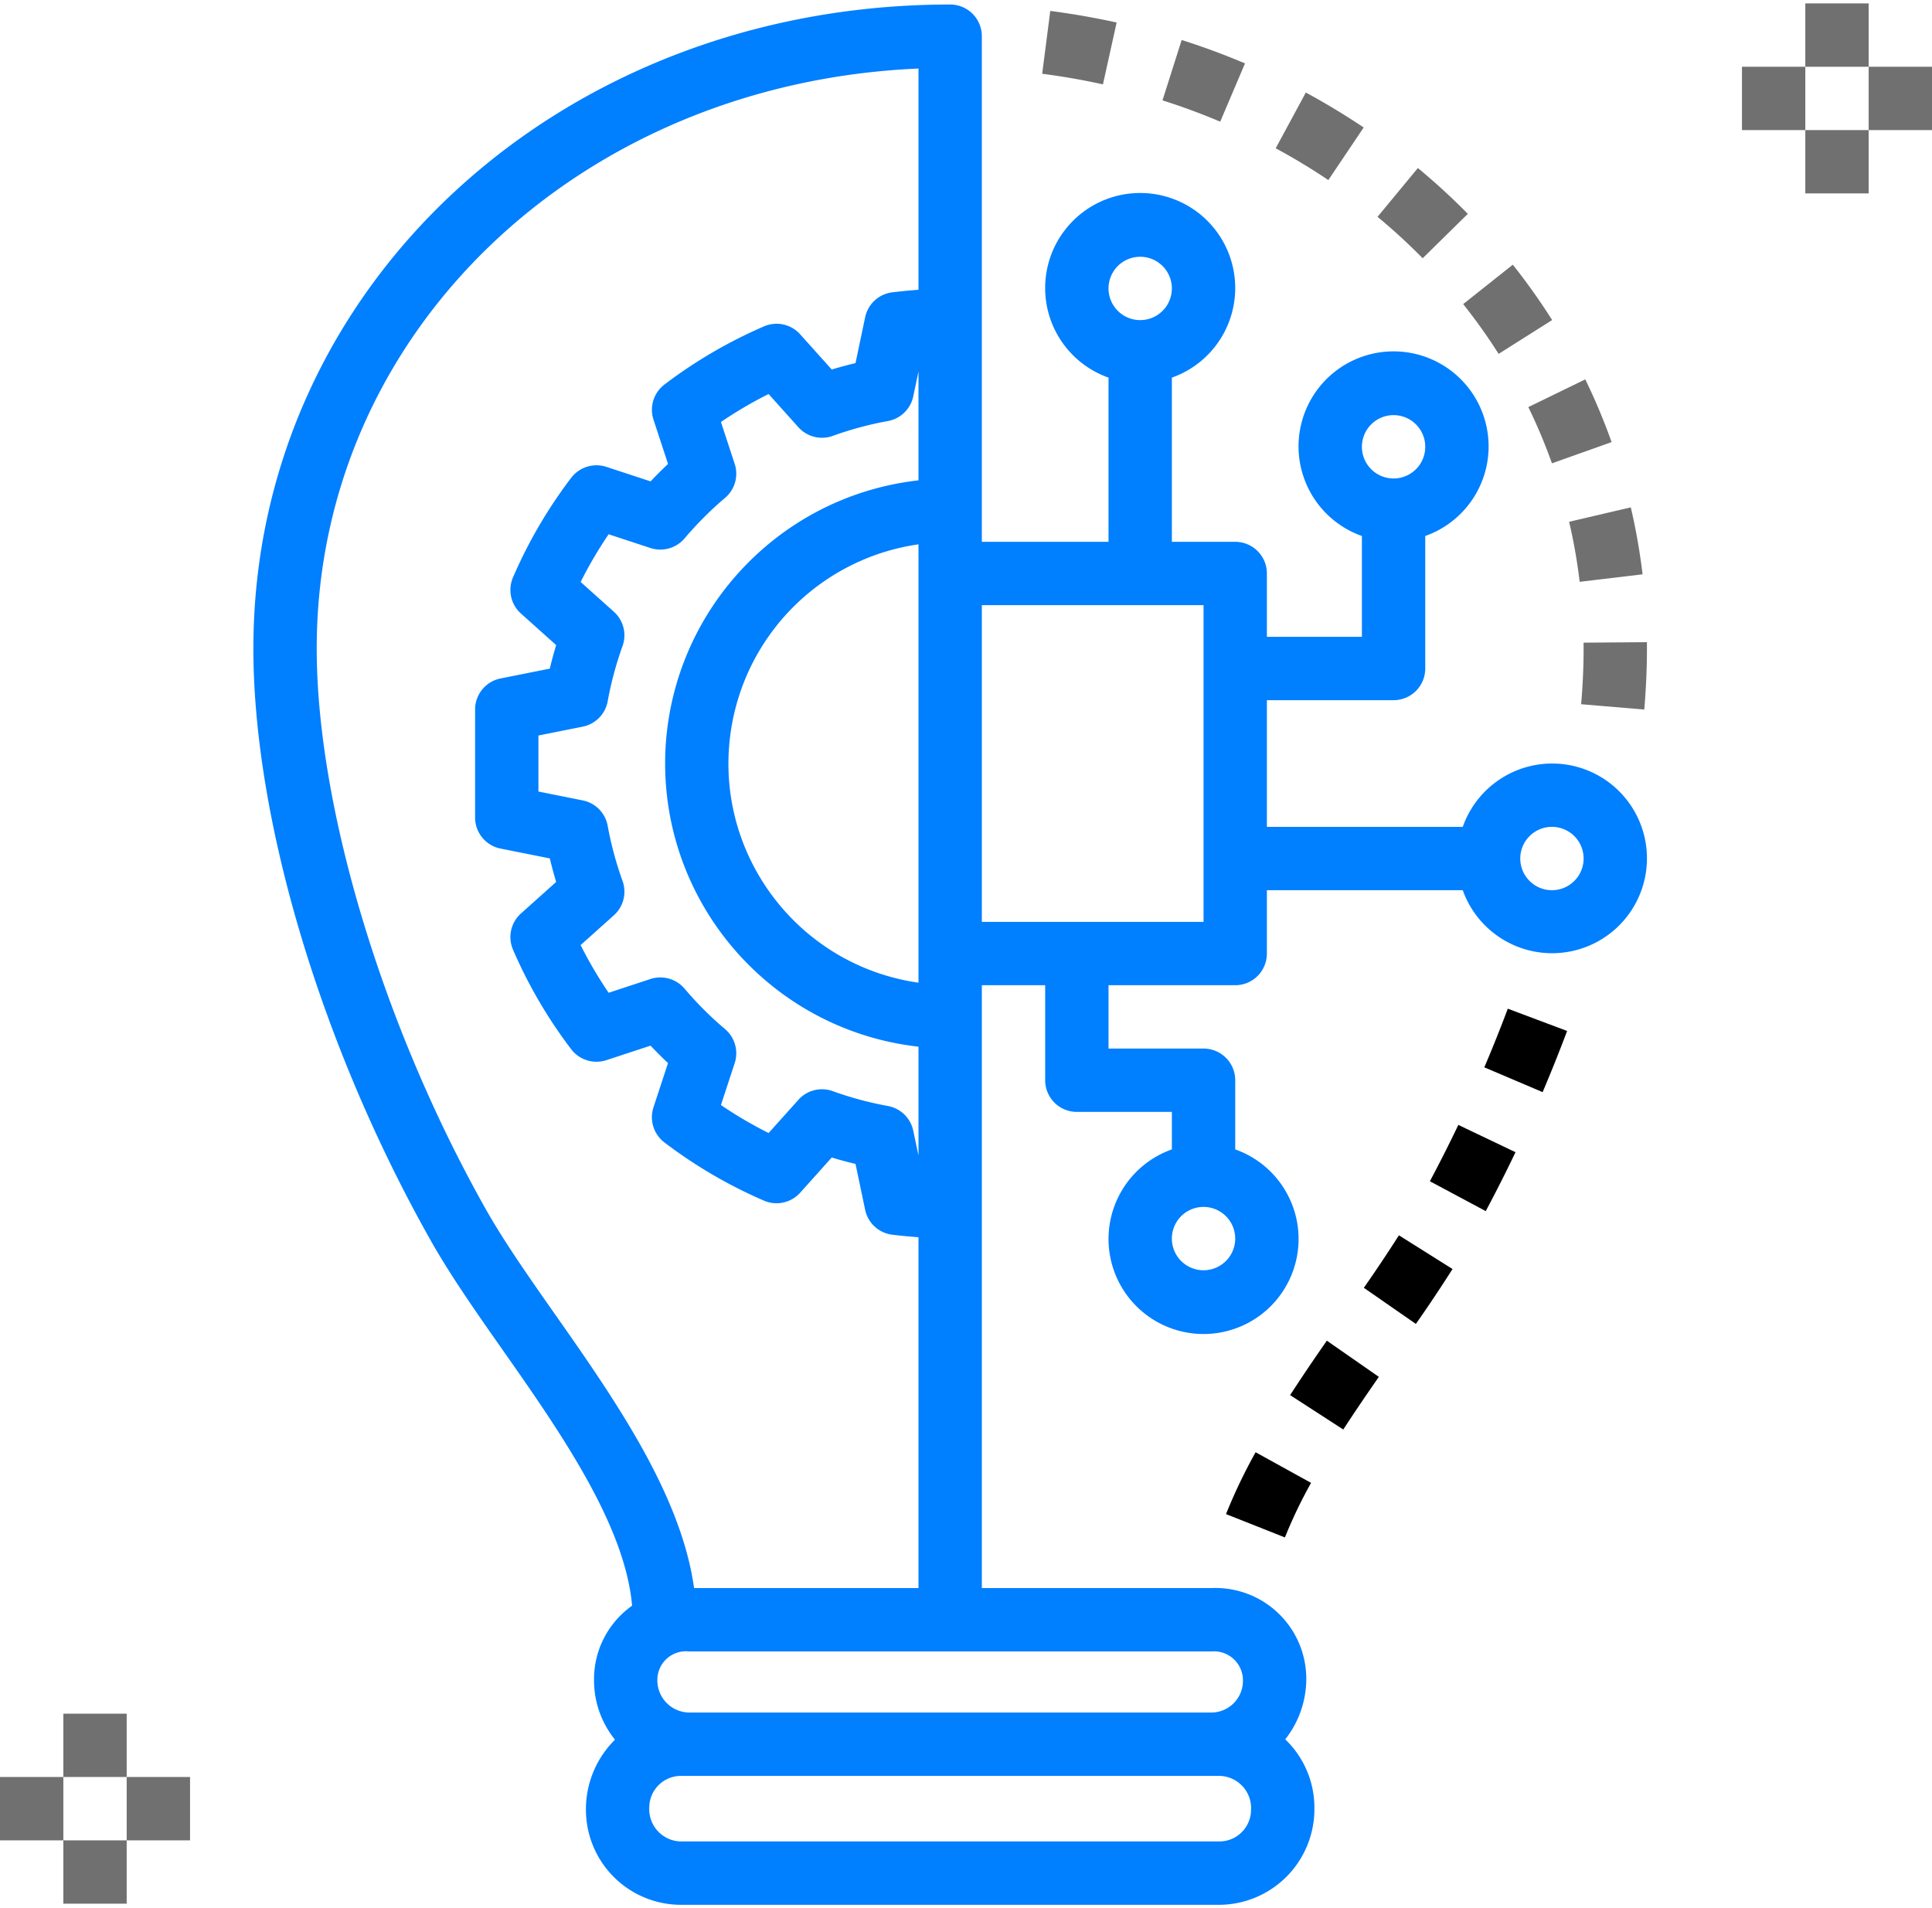 <?xml version="1.0" encoding="UTF-8"?> <svg xmlns="http://www.w3.org/2000/svg" width="160" height="158"> <g fill="none"> <path fill="#007FFF" d="M135.938 68.45a7.855 7.855 0 0 0-7.413-5.217 7.856 7.856 0 0 0-7.386 5.246h-16.221V57.987h10.492a2.622 2.622 0 0 0 2.623-2.622V44.39a7.87 7.87 0 1 0-5.246 0v8.352h-7.869v-5.246a2.622 2.622 0 0 0-2.622-2.623h-5.247V31.274a7.87 7.87 0 1 0-5.246 0v13.598H81.311V2.997A2.622 2.622 0 0 0 78.69.374h-.001c-32.358 0-57.705 23.427-57.705 53.333 0 14.205 5.639 33.014 14.718 49.083 1.63 2.884 3.758 5.917 6.01 9.129 4.76 6.786 10.058 14.418 10.635 21.061a7.456 7.456 0 0 0-3.151 6.226 7.792 7.792 0 0 0 1.736 4.87 8.087 8.087 0 0 0-2.407 5.806 7.877 7.877 0 0 0 7.868 7.87h44.59a7.919 7.919 0 0 0 7.87-7.969v-.085a7.833 7.833 0 0 0-2.415-5.65 8.099 8.099 0 0 0 1.743-5.027 7.522 7.522 0 0 0-7.869-7.5h-19V81.593h5.245v7.869a2.622 2.622 0 0 0 2.622 2.623h7.871v3.106a7.869 7.869 0 1 0 5.246 0v-5.729a2.622 2.622 0 0 0-2.623-2.623h-7.87v-5.246h10.492a2.622 2.622 0 0 0 2.623-2.622v-5.247h16.221a7.855 7.855 0 1 0 14.799-5.273zM115.41 34.38a2.623 2.623 0 1 1 0 5.246 2.623 2.623 0 0 1 0-5.246zm-69.403 74.526c-2.178-3.104-4.233-6.035-5.738-8.698-8.528-15.095-14.04-33.348-14.04-46.501 0-26.158 21.685-46.82 49.837-48.03V24a45.43 45.43 0 0 0-2.167.209 2.622 2.622 0 0 0-2.25 2.062l-.799 3.801a34.59 34.59 0 0 0-1.97.53l-2.613-2.915a2.62 2.62 0 0 0-2.982-.663 39.47 39.47 0 0 0-8.252 4.818 2.623 2.623 0 0 0-.913 2.912l1.204 3.669c-.496.466-.978.95-1.446 1.444l-3.664-1.204a2.639 2.639 0 0 0-2.913.912 39.367 39.367 0 0 0-4.822 8.256 2.621 2.621 0 0 0 .664 2.981l2.916 2.613a33.36 33.36 0 0 0-.526 1.95l-4.08.814a2.622 2.622 0 0 0-2.108 2.572v8.944c0 1.25.883 2.327 2.11 2.572l4.078.814c.155.65.33 1.3.526 1.95l-2.917 2.612a2.625 2.625 0 0 0-.663 2.982A39.39 39.39 0 0 0 47.3 86.89a2.635 2.635 0 0 0 2.912.912l3.664-1.204c.47.495.95.979 1.446 1.445l-1.204 3.663a2.625 2.625 0 0 0 .912 2.912 39.378 39.378 0 0 0 8.255 4.824 2.628 2.628 0 0 0 2.981-.664l2.614-2.915a33.84 33.84 0 0 0 1.97.53l.798 3.8a2.622 2.622 0 0 0 2.249 2.064c.761.093 1.472.156 2.168.208v29.057H57.48c-1.072-7.73-6.548-15.594-11.472-22.616zm9.075-45.674c.017 12.015 9.045 22.105 20.984 23.452v9.02l-.435-2.064a2.624 2.624 0 0 0-2.101-2.044 28.419 28.419 0 0 1-4.57-1.232 2.62 2.62 0 0 0-2.84.72l-2.467 2.75a34.002 34.002 0 0 1-3.948-2.318l1.138-3.465a2.625 2.625 0 0 0-.798-2.823 28.711 28.711 0 0 1-3.356-3.355 2.637 2.637 0 0 0-2.82-.794l-3.464 1.14a34.029 34.029 0 0 1-2.32-3.95l2.754-2.467a2.628 2.628 0 0 0 .719-2.84 28.574 28.574 0 0 1-1.232-4.57 2.622 2.622 0 0 0-2.069-2.105l-3.667-.734v-4.64l3.667-.733a2.622 2.622 0 0 0 2.069-2.106 28.642 28.642 0 0 1 1.231-4.572 2.624 2.624 0 0 0-.72-2.841l-2.75-2.464a34.46 34.46 0 0 1 2.318-3.95l3.465 1.14a2.638 2.638 0 0 0 2.82-.794 29.344 29.344 0 0 1 3.359-3.363 2.62 2.62 0 0 0 .794-2.816l-1.138-3.465a34.209 34.209 0 0 1 3.947-2.318l2.467 2.751a2.632 2.632 0 0 0 2.84.72 28.35 28.35 0 0 1 4.57-1.232 2.62 2.62 0 0 0 2.102-2.042l.435-2.065v9.018c-11.94 1.347-20.967 11.437-20.984 23.451zm20.984-18.15v36.302c-10.025-1.435-16.988-10.726-15.553-20.75A18.337 18.337 0 0 1 76.066 45.08zm27.54 104.8a2.626 2.626 0 0 1-2.622 2.623h-44.59a2.671 2.671 0 0 1-2.624-2.807 2.626 2.626 0 0 1 2.623-2.623h44.59a2.671 2.671 0 0 1 2.624 2.807zm-3.294-13.114a2.403 2.403 0 0 1 2.623 2.438 2.626 2.626 0 0 1-2.623 2.623H57.065a2.671 2.671 0 0 1-2.623-2.808 2.37 2.37 0 0 1 2.623-2.254h43.247zm-.64-36.814a2.623 2.623 0 1 1 0 5.246 2.623 2.623 0 0 1 0-5.246zm-5.246-78.689a2.623 2.623 0 1 1 0 5.246 2.623 2.623 0 0 1 0-5.246zm5.246 55.082h-18.36v-26.23h18.36v26.23zm28.853-2.623a2.623 2.623 0 1 1 0-5.246 2.623 2.623 0 0 1 0 5.246z"></path> <path fill="#000" d="M103.984 120.271a44.466 44.466 0 0 0-2.45 5.123l4.877 1.932a39.233 39.233 0 0 1 2.166-4.518l-4.593-2.537zm5.9-9.239a159.296 159.296 0 0 0-3.042 4.508l4.403 2.849c.953-1.47 1.948-2.925 2.945-4.36l-4.305-2.997zm5.968-8.727a121.368 121.368 0 0 1-2.905 4.347l4.309 2.992a119.184 119.184 0 0 0 3.035-4.547l-4.44-2.792zm4.921-9.142a118.295 118.295 0 0 1-2.357 4.665l4.626 2.474a119.62 119.62 0 0 0 2.465-4.88l-4.734-2.259zm4.097-9.626a121.168 121.168 0 0 1-1.945 4.857l4.828 2.054c.715-1.683 1.39-3.372 2.028-5.066l-4.91-1.845z"></path> <path fill="#707070" d="M136.39 53.184l-5.245.04.003.483c0 1.462-.068 3.017-.204 4.615l5.228.441c.147-1.744.221-3.445.221-5.056l-.002-.523zm-1.335-11.166l-5.107 1.194c.383 1.64.674 3.3.873 4.972l5.21-.62a50.847 50.847 0 0 0-.976-5.546zm-3.77-10.599l-4.716 2.295a45.86 45.86 0 0 1 1.957 4.657l4.94-1.757a50.472 50.472 0 0 0-2.181-5.195zm-6-9.498l-4.11 3.263a47.735 47.735 0 0 1 2.934 4.124l4.433-2.802a52.92 52.92 0 0 0-3.258-4.585zm-7.862-8.005l-3.342 4.042a49.531 49.531 0 0 1 3.738 3.43l3.74-3.678a55.066 55.066 0 0 0-4.136-3.794zm-9.28-6.252l-2.495 4.616a52.827 52.827 0 0 1 4.359 2.633l2.927-4.355a59.11 59.11 0 0 0-4.791-2.894zM97.861 3.312l-1.588 5a53.906 53.906 0 0 1 4.78 1.765l2.052-4.826a58.967 58.967 0 0 0-5.244-1.939zM86.98.904l-.671 5.205c1.691.218 3.384.513 5.032.879l1.134-5.123a63.98 63.98 0 0 0-5.495-.96zM5.246 141.921h5.246v5.246H5.246zm0 10.492h5.246v5.246H5.246zm5.246-5.246h5.246v5.246h-5.246zm-10.492 0h5.246v5.246H0zM149.508.282h5.246v5.246h-5.246zm0 10.491h5.246v5.246h-5.246z"></path> <path fill="#707070" d="M154.754 5.528H160v5.246h-5.246zm-10.492 0h5.246v5.246h-5.246z"></path> </g> </svg> 